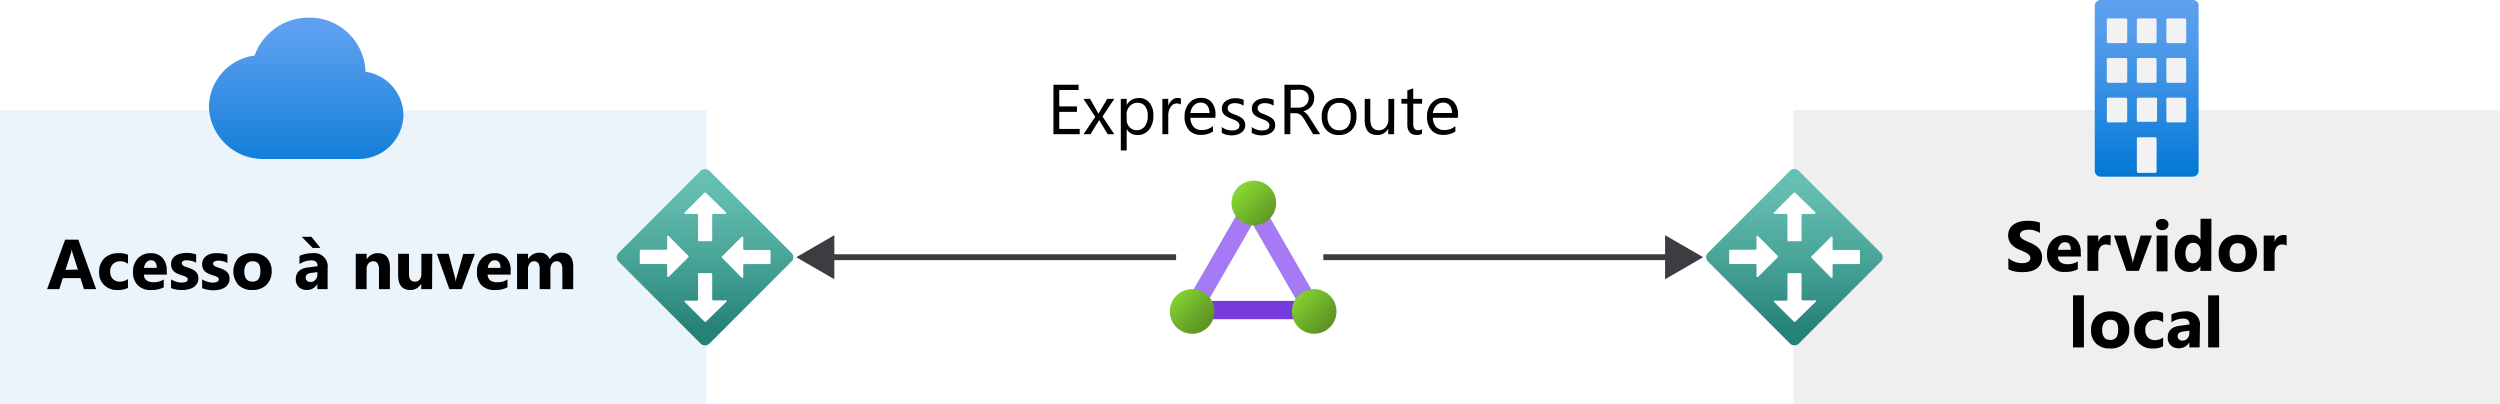 <svg id="Layer_1" data-name="Layer 1" xmlns="http://www.w3.org/2000/svg" xmlns:xlink="http://www.w3.org/1999/xlink" viewBox="0 0 424.56 68.68"><defs><style>.cls-1{fill:#fff;}.cls-2{fill:#0072c6;}.cls-2,.cls-3{opacity:0.08;isolation:isolate;}.cls-3,.cls-5{fill:#3c3c41;}.cls-4{fill:none;stroke:#3c3c41;stroke-miterlimit:10;}.cls-6{fill:url(#linear-gradient);}.cls-7{fill:url(#linear-gradient-2);}.cls-8{fill:url(#linear-gradient-3);}.cls-9{fill:#f2f2f2;}.cls-10{fill:url(#linear-gradient-4);}.cls-11{fill:#a67af4;}.cls-12{fill:#773adc;}.cls-13{fill:url(#linear-gradient-5);}.cls-14{fill:url(#linear-gradient-6);}.cls-15{fill:url(#linear-gradient-7);}</style><linearGradient id="linear-gradient" x1="52" y1="589.22" x2="52" y2="622.23" gradientTransform="translate(0 -590)" gradientUnits="userSpaceOnUse"><stop offset="0.18" stop-color="#5ea0ef"/><stop offset="1" stop-color="#0078d4"/></linearGradient><linearGradient id="linear-gradient-2" x1="118.87" y1="647.72" x2="118.87" y2="619.53" gradientTransform="translate(484.66 -490.04) rotate(45)" gradientUnits="userSpaceOnUse"><stop offset="0" stop-color="#258277"/><stop offset="0.42" stop-color="#49a498"/><stop offset="0.78" stop-color="#60baad"/><stop offset="1" stop-color="#68c2b5"/></linearGradient><linearGradient id="linear-gradient-3" x1="364.57" y1="590" x2="364.57" y2="620" gradientTransform="translate(0 -590)" gradientUnits="userSpaceOnUse"><stop offset="0" stop-color="#5ea0ef"/><stop offset="0.18" stop-color="#559cec"/><stop offset="0.47" stop-color="#3c91e5"/><stop offset="0.84" stop-color="#1380da"/><stop offset="1" stop-color="#0078d4"/></linearGradient><linearGradient id="linear-gradient-4" x1="303.11" y1="647.72" x2="303.11" y2="619.53" gradientTransform="translate(538.85 -620.86) rotate(45)" xlink:href="#linear-gradient-2"/><linearGradient id="linear-gradient-5" x1="207.79" y1="624.06" x2="213.15" y2="629.42" gradientTransform="translate(2.72 -592.01)" gradientUnits="userSpaceOnUse"><stop offset="0" stop-color="#86d633"/><stop offset="1" stop-color="#5e9624"/></linearGradient><linearGradient id="linear-gradient-6" x1="219.99" y1="639.69" x2="225.34" y2="645.06" gradientTransform="translate(0 -590)" xlink:href="#linear-gradient-5"/><linearGradient id="linear-gradient-7" x1="199.25" y1="639.68" x2="204.6" y2="645.03" gradientTransform="translate(0 -590)" xlink:href="#linear-gradient-5"/></defs><title>OJ104738167</title><g id="Shapes"><rect class="cls-1" width="424.56" height="68.68"/><rect class="cls-1" y="18.68" width="120" height="50"/><rect class="cls-2" y="18.68" width="120" height="50"/><rect class="cls-1" x="304.56" y="18.68" width="120" height="50"/><rect class="cls-3" x="304.56" y="18.68" width="120" height="50"/><line class="cls-4" x1="199.73" y1="43.68" x2="140.6" y2="43.68"/><polygon class="cls-5" points="141.69 39.94 135.22 43.68 141.69 47.42 141.69 39.94"/><line class="cls-4" x1="283.86" y1="43.68" x2="224.73" y2="43.68"/><polygon class="cls-5" points="282.77 39.94 289.24 43.68 282.77 47.42 282.77 39.94"/><path class="cls-6" d="M68.52,19.47a7.54,7.54,0,0,0-6.45-7.29A9.48,9.48,0,0,0,52.41,3a9.7,9.7,0,0,0-9.17,6.43,8.92,8.92,0,0,0-7.76,8.71A9.18,9.18,0,0,0,44.8,27H61.11A7.62,7.62,0,0,0,68.52,19.47Z"/><rect class="cls-7" x="108.83" y="32.78" width="21.8" height="21.8" rx="1.01" transform="translate(4.18 97.46) rotate(-45)"/><path class="cls-1" d="M116.3,36.05l3.32-3.32a.18.18,0,0,1,.25,0l3.41,3.32a.16.16,0,0,1,0,.22.17.17,0,0,1-.16.06h-2a.18.18,0,0,0-.17.18h0V40.8a.16.16,0,0,1-.16.16h-2.07a.16.16,0,0,1-.17-.14V36.51a.18.18,0,0,0-.16-.18h-2a.16.16,0,0,1-.16-.18h0Zm7,15.25-3.41,3.32a.18.18,0,0,1-.25,0L116.3,51.3a.18.18,0,0,1,0-.24.14.14,0,0,1,.09,0h2a.18.18,0,0,0,.16-.18V46.55a.17.17,0,0,1,.15-.16h2.09a.17.17,0,0,1,.16.15h0v4.29a.18.18,0,0,0,.17.18h1.95a.16.16,0,0,1,.24,0,.16.16,0,0,1,0,.29Zm-10-4.37V45a.2.2,0,0,0-.18-.17h-4.29a.18.18,0,0,1-.18-.16V42.58a.19.19,0,0,1,.18-.17h4.29a.18.18,0,0,0,.18-.16v-2a.17.17,0,0,1,.09-.21.16.16,0,0,1,.19.07l3.32,3.35a.17.17,0,0,1,0,.23h0L113.58,47a.16.16,0,0,1-.22,0,.18.18,0,0,1-.07-.08Zm12.92-6.64v2a.18.18,0,0,0,.18.16h4.29a.18.18,0,0,1,.17.17v2.07a.17.17,0,0,1-.17.16H126.4a.19.19,0,0,0-.18.17v2a.17.17,0,0,1-.13.18.14.14,0,0,1-.15-.06l-3.32-3.37a.16.16,0,0,1,0-.23h0l3.32-3.3a.15.15,0,0,1,.21,0h0a.12.12,0,0,1,0,0Z"/><path class="cls-8" d="M373.38,1V29a1,1,0,0,1-1,1H356.74a1,1,0,0,1-1-1V1a1,1,0,0,1,1-1h15.67a1,1,0,0,1,1,1Z"/><path id="a1bc77ea-5288-41a0-8f9a-2d282cf54a86" class="cls-9" d="M358.08,3.12H361a.25.25,0,0,1,.25.25V7.08a.26.26,0,0,1-.25.24h-2.95a.25.25,0,0,1-.26-.24h0V3.37a.25.25,0,0,1,.27-.25Zm5.05,0H366a.26.26,0,0,1,.24.25h0V7.08a.24.24,0,0,1-.24.24h-2.86a.26.26,0,0,1-.25-.24h0V3.37a.25.25,0,0,1,.25-.25Zm5.05,0H371a.27.27,0,0,1,.27.25V7.08a.26.26,0,0,1-.27.24h-2.85a.26.26,0,0,1-.25-.24h0V3.37a.25.25,0,0,1,.25-.25Zm-10.1,6.73H361a.26.26,0,0,1,.25.24V13.8a.26.26,0,0,1-.25.26h-2.95a.26.26,0,0,1-.26-.26h0V10.09a.24.24,0,0,1,.26-.24Zm5.05,0H366a.24.24,0,0,1,.24.24h0V13.8a.25.25,0,0,1-.24.26h-2.86a.26.26,0,0,1-.25-.26V10.09a.26.26,0,0,1,.25-.24Zm5.05,0H371a.26.26,0,0,1,.27.24V13.8a.26.26,0,0,1-.26.26h-2.86a.26.26,0,0,1-.25-.26V10.09a.26.26,0,0,1,.25-.24Zm-10.1,6.74H361a.25.25,0,0,1,.25.25h0v3.7a.25.25,0,0,1-.25.25h-2.95a.26.26,0,0,1-.26-.25V16.76a.25.25,0,0,1,.29-.17Zm5.05,0H366a.25.25,0,0,1,.32.13h0v3.71a.26.26,0,0,1-.24.25h-2.95a.25.25,0,0,1-.25-.25h0V16.76a.25.25,0,0,1,.25-.17Zm0,6.72H366a.26.26,0,0,1,.24.25h0v5.56a.24.24,0,0,1-.24.24h-2.86a.26.26,0,0,1-.25-.24V23.56a.26.26,0,0,1,.24-.25Zm5.05-6.72H371a.27.27,0,0,1,.27.25v3.7a.27.27,0,0,1-.27.25h-2.85a.25.25,0,0,1-.25-.25h0V16.76a.24.24,0,0,1,.28-.17Z"/><rect class="cls-10" x="293.83" y="32.78" width="21.8" height="21.8" rx="1.01" transform="translate(58.37 228.27) rotate(-45)"/><path class="cls-1" d="M301.3,36.05l3.32-3.32a.18.18,0,0,1,.25,0l3.41,3.32a.16.16,0,0,1,0,.22.17.17,0,0,1-.16.06h-2a.18.18,0,0,0-.17.18h0V40.8a.16.16,0,0,1-.16.16h-2.07a.16.16,0,0,1-.17-.14V36.51a.18.18,0,0,0-.16-.18h-2a.16.16,0,0,1-.16-.18h0Zm7,15.25-3.41,3.32a.18.18,0,0,1-.25,0L301.3,51.3a.18.18,0,0,1,0-.24.14.14,0,0,1,.09,0h2a.18.18,0,0,0,.16-.18V46.55a.17.17,0,0,1,.15-.16h2.09a.17.17,0,0,1,.16.15h0v4.29a.18.18,0,0,0,.17.18h1.95a.16.16,0,0,1,.24,0,.16.16,0,0,1,0,.29Zm-10-4.37V45a.2.2,0,0,0-.18-.17h-4.29a.18.18,0,0,1-.18-.16V42.58a.19.19,0,0,1,.18-.17h4.29a.18.18,0,0,0,.18-.16v-2a.17.17,0,0,1,.09-.21.16.16,0,0,1,.19.07l3.32,3.35a.17.17,0,0,1,0,.23h0L298.58,47a.16.16,0,0,1-.22,0,.18.18,0,0,1-.07-.08Zm12.92-6.64v2a.18.18,0,0,0,.18.16h4.29a.18.18,0,0,1,.17.17v2.07a.17.17,0,0,1-.17.16H311.4a.19.19,0,0,0-.18.17v2a.17.17,0,0,1-.13.18.14.14,0,0,1-.15-.06l-3.32-3.37a.16.16,0,0,1,0-.23h0l3.32-3.3a.15.15,0,0,1,.21,0h0l0,0Z"/><rect class="cls-11" x="200.22" y="42.07" width="14.93" height="3.11" transform="translate(66.06 201.67) rotate(-60)"/><rect class="cls-11" x="216.31" y="36.41" width="3.11" height="14.93" transform="translate(7.25 114.81) rotate(-30)"/><rect class="cls-12" x="205.18" y="51.1" width="14.93" height="3.11"/><circle class="cls-13" cx="212.93" cy="34.47" r="3.79"/><circle class="cls-14" cx="223.18" cy="52.89" r="3.79"/><circle class="cls-15" cx="202.46" cy="52.89" r="3.79"/></g><path d="M183.36,22.79H178.9v-8.4h4.27v.89h-3.28v2.79h3V19h-3V21.9h3.47Z"/><path d="M189.23,16.79l-2,3,2,3h-1.12l-1.17-1.95q-.12-.18-.27-.45h0s-.11.19-.28.45l-1.2,1.95H184l2-2.94-2-3.06h1.12l1.16,2.05c.09.15.17.31.26.47h0l1.5-2.52Z"/><path d="M191.34,21.92h0v3.63h-1V16.79h1v1.05h0a2.27,2.27,0,0,1,2.07-1.19,2.18,2.18,0,0,1,1.81.81,3.27,3.27,0,0,1,.65,2.15,3.73,3.73,0,0,1-.73,2.42,2.45,2.45,0,0,1-2,.9A2,2,0,0,1,191.34,21.92Zm0-2.42v.84a1.78,1.78,0,0,0,.49,1.26,1.72,1.72,0,0,0,2.59-.15,3,3,0,0,0,.5-1.85,2.47,2.47,0,0,0-.46-1.57,1.54,1.54,0,0,0-1.26-.57,1.7,1.7,0,0,0-1.35.58A2.15,2.15,0,0,0,191.31,19.5Z"/><path d="M200.54,17.76a1.18,1.18,0,0,0-.73-.19,1.23,1.23,0,0,0-1,.58,2.72,2.72,0,0,0-.41,1.58v3.06h-1v-6h1V18h0a2.12,2.12,0,0,1,.63-1,1.42,1.42,0,0,1,.94-.36,1.5,1.5,0,0,1,.58.09Z"/><path d="M206.4,20h-4.23a2.21,2.21,0,0,0,.54,1.55,1.85,1.85,0,0,0,1.41.54,2.94,2.94,0,0,0,1.87-.67v.91a3.52,3.52,0,0,1-2.09.57,2.52,2.52,0,0,1-2-.82,3.31,3.31,0,0,1-.73-2.3,3.33,3.33,0,0,1,.79-2.28,2.55,2.55,0,0,1,2-.88,2.25,2.25,0,0,1,1.82.76,3.18,3.18,0,0,1,.64,2.12Zm-1-.81a2,2,0,0,0-.4-1.3,1.37,1.37,0,0,0-1.1-.46,1.59,1.59,0,0,0-1.16.48,2.24,2.24,0,0,0-.58,1.28Z"/><path d="M207.49,22.57v-1a2.84,2.84,0,0,0,1.73.58c.84,0,1.27-.28,1.27-.84a.76.76,0,0,0-.11-.41,1,1,0,0,0-.29-.29,2.28,2.28,0,0,0-.44-.24l-.53-.21a6.76,6.76,0,0,1-.7-.32,2.29,2.29,0,0,1-.51-.36,1.52,1.52,0,0,1-.3-.46,1.62,1.62,0,0,1-.11-.61,1.39,1.39,0,0,1,.2-.74,1.78,1.78,0,0,1,.51-.55,2.49,2.49,0,0,1,.74-.33,3.41,3.41,0,0,1,.85-.11,3.46,3.46,0,0,1,1.4.27v1a2.74,2.74,0,0,0-1.53-.43,1.75,1.75,0,0,0-.48.06,1.33,1.33,0,0,0-.38.17,1,1,0,0,0-.24.27.77.77,0,0,0-.08.34.87.87,0,0,0,.08.39,1,1,0,0,0,.25.29,2.11,2.11,0,0,0,.4.22l.53.22a6.21,6.21,0,0,1,.72.31,2.82,2.82,0,0,1,.54.36,1.41,1.41,0,0,1,.34.47,1.46,1.46,0,0,1,.12.62,1.42,1.42,0,0,1-.2.78,1.58,1.58,0,0,1-.52.54,2.5,2.5,0,0,1-.76.33,3.68,3.68,0,0,1-.89.1A3.41,3.41,0,0,1,207.49,22.57Z"/><path d="M212.58,22.57v-1a2.84,2.84,0,0,0,1.73.58c.85,0,1.27-.28,1.27-.84a.76.76,0,0,0-.11-.41,1,1,0,0,0-.29-.29,2.28,2.28,0,0,0-.44-.24l-.53-.21a6.76,6.76,0,0,1-.7-.32,2.55,2.55,0,0,1-.51-.36,1.52,1.52,0,0,1-.3-.46,1.63,1.63,0,0,1-.1-.61,1.38,1.38,0,0,1,.19-.74,1.78,1.78,0,0,1,.51-.55,2.61,2.61,0,0,1,.74-.33,3.59,3.59,0,0,1,2.25.16v1a2.71,2.71,0,0,0-1.53-.43,1.75,1.75,0,0,0-.48.06,1.15,1.15,0,0,0-.37.17.76.76,0,0,0-.24.27.67.67,0,0,0-.09.34.75.75,0,0,0,.09.39.81.81,0,0,0,.24.29,2.48,2.48,0,0,0,.4.22l.54.22a6.85,6.85,0,0,1,.71.31,2.82,2.82,0,0,1,.54.36,1.41,1.41,0,0,1,.34.47,1.46,1.46,0,0,1,.12.62,1.5,1.5,0,0,1-.19.78,1.61,1.61,0,0,1-.53.54,2.55,2.55,0,0,1-.75.33,3.82,3.82,0,0,1-.9.1A3.41,3.41,0,0,1,212.58,22.57Z"/><path d="M224.19,22.79H223l-1.41-2.36a5.8,5.8,0,0,0-.37-.55,1.92,1.92,0,0,0-.37-.38,1.49,1.49,0,0,0-.41-.22,2,2,0,0,0-.5-.06h-.81v3.57h-1v-8.4h2.51a3.29,3.29,0,0,1,1,.14,2.38,2.38,0,0,1,.81.41,2.06,2.06,0,0,1,.54.7,2.33,2.33,0,0,1,.19,1,2.28,2.28,0,0,1-.13.8,1.92,1.92,0,0,1-.38.65,2,2,0,0,1-.58.49,3.12,3.12,0,0,1-.77.32v0a1.28,1.28,0,0,1,.36.22,1.58,1.58,0,0,1,.3.28,4,4,0,0,1,.28.37l.31.48Zm-5-7.51v3h1.34a1.91,1.91,0,0,0,.68-.12,1.46,1.46,0,0,0,.54-.32,1.28,1.28,0,0,0,.36-.51,1.6,1.6,0,0,0,.13-.67,1.32,1.32,0,0,0-.44-1.05,1.83,1.83,0,0,0-1.26-.38Z"/><path d="M227.37,22.93a2.79,2.79,0,0,1-2.12-.84,3.1,3.1,0,0,1-.79-2.23,3.24,3.24,0,0,1,.82-2.36,3,3,0,0,1,2.23-.85,2.66,2.66,0,0,1,2.1.83,3.27,3.27,0,0,1,.75,2.29,3.25,3.25,0,0,1-.81,2.3A2.87,2.87,0,0,1,227.37,22.93Zm.07-5.47a1.83,1.83,0,0,0-1.46.63,2.59,2.59,0,0,0-.54,1.74,2.46,2.46,0,0,0,.54,1.68,1.86,1.86,0,0,0,1.46.61,1.79,1.79,0,0,0,1.44-.6,2.65,2.65,0,0,0,.5-1.72,2.66,2.66,0,0,0-.5-1.73A1.76,1.76,0,0,0,227.44,17.46Z"/><path d="M236.75,22.79h-1v-.95h0a2,2,0,0,1-1.85,1.09c-1.43,0-2.14-.85-2.14-2.55V16.79h.95v3.43c0,1.27.49,1.9,1.46,1.9a1.45,1.45,0,0,0,1.15-.52,1.92,1.92,0,0,0,.46-1.35V16.79h1Z"/><path d="M241.47,22.73a1.8,1.8,0,0,1-.9.19c-1,0-1.57-.59-1.57-1.76V17.61h-1v-.82h1V15.33l1-.32v1.78h1.51v.82H240V21a1.45,1.45,0,0,0,.2.86.84.84,0,0,0,.68.26,1,1,0,0,0,.63-.2Z"/><path d="M247.58,20h-4.24a2.3,2.3,0,0,0,.54,1.55,1.87,1.87,0,0,0,1.42.54,2.93,2.93,0,0,0,1.86-.67v.91a3.5,3.5,0,0,1-2.09.57,2.52,2.52,0,0,1-2-.82,3.36,3.36,0,0,1-.73-2.3,3.29,3.29,0,0,1,.8-2.28,2.53,2.53,0,0,1,2-.88,2.25,2.25,0,0,1,1.82.76,3.18,3.18,0,0,1,.65,2.12Zm-1-.81a2,2,0,0,0-.4-1.3,1.36,1.36,0,0,0-1.1-.46,1.55,1.55,0,0,0-1.15.48,2.25,2.25,0,0,0-.59,1.28Z"/><path d="M16.32,49.1H14.26l-.6-1.87h-3l-.59,1.87H8l3.06-8.4h2.24Zm-3.09-3.32L12.33,43a3,3,0,0,1-.14-.75h0a3.16,3.16,0,0,1-.15.73l-.91,2.85Z"/><path d="M21.74,48.88a3.57,3.57,0,0,1-1.81.37,3,3,0,0,1-2.24-.84,2.9,2.9,0,0,1-.86-2.16,3.22,3.22,0,0,1,.92-2.42A3.42,3.42,0,0,1,20.2,43a3.26,3.26,0,0,1,1.54.28V44.8a2.18,2.18,0,0,0-1.3-.43,1.71,1.71,0,0,0-1.26.47,1.74,1.74,0,0,0-.47,1.28,1.69,1.69,0,0,0,.45,1.25,1.61,1.61,0,0,0,1.22.46,2.46,2.46,0,0,0,1.36-.44Z"/><path d="M28.34,46.63H24.43c.06.87.61,1.3,1.64,1.3a3.15,3.15,0,0,0,1.74-.47V48.8a4.5,4.5,0,0,1-2.16.45,3,3,0,0,1-2.25-.81,3,3,0,0,1-.81-2.25,3.19,3.19,0,0,1,.87-2.36A2.87,2.87,0,0,1,25.59,43a2.62,2.62,0,0,1,2,.78,3,3,0,0,1,.72,2.12Zm-1.72-1.14c0-.86-.34-1.29-1-1.29a1,1,0,0,0-.77.37,1.6,1.6,0,0,0-.39.92Z"/><path d="M29.05,48.94v-1.5a3.66,3.66,0,0,0,.91.41,3,3,0,0,0,.86.14,1.84,1.84,0,0,0,.78-.14.42.42,0,0,0,.28-.41.36.36,0,0,0-.13-.29,1.17,1.17,0,0,0-.33-.21,2.52,2.52,0,0,0-.44-.15l-.47-.16a6.21,6.21,0,0,1-.63-.29,2.09,2.09,0,0,1-.45-.36,1.29,1.29,0,0,1-.28-.48,1.76,1.76,0,0,1-.1-.64,1.6,1.6,0,0,1,.22-.86,1.78,1.78,0,0,1,.59-.6,2.68,2.68,0,0,1,.83-.34,4.53,4.53,0,0,1,1-.11,5.52,5.52,0,0,1,.81.06q.42.08.81.18v1.43a2.74,2.74,0,0,0-.75-.3,3.13,3.13,0,0,0-.79-.11,1.27,1.27,0,0,0-.34,0,1.23,1.23,0,0,0-.29.09.49.49,0,0,0-.19.16.32.32,0,0,0-.07.22A.41.41,0,0,0,31,45a1,1,0,0,0,.27.2,1.88,1.88,0,0,0,.38.15l.41.14a6.16,6.16,0,0,1,.67.28,1.94,1.94,0,0,1,.51.36,1.42,1.42,0,0,1,.33.48,1.62,1.62,0,0,1,.12.66,1.69,1.69,0,0,1-.24.91,1.87,1.87,0,0,1-.61.61,2.72,2.72,0,0,1-.89.35,5,5,0,0,1-1,.11A5.41,5.41,0,0,1,29.05,48.94Z"/><path d="M34.33,48.94v-1.5a3.66,3.66,0,0,0,.91.41,3,3,0,0,0,.86.14,1.84,1.84,0,0,0,.78-.14.44.44,0,0,0,.28-.41.36.36,0,0,0-.13-.29,1.33,1.33,0,0,0-.33-.21,2.84,2.84,0,0,0-.44-.15l-.47-.16a6.21,6.21,0,0,1-.63-.29,2.09,2.09,0,0,1-.45-.36,1.29,1.29,0,0,1-.28-.48,1.76,1.76,0,0,1-.1-.64,1.6,1.6,0,0,1,.22-.86,1.85,1.85,0,0,1,.58-.6,2.85,2.85,0,0,1,.84-.34A4.53,4.53,0,0,1,37,43a5.52,5.52,0,0,1,.81.06q.42.08.81.18v1.43a2.74,2.74,0,0,0-.75-.3,3.13,3.13,0,0,0-.79-.11,1.76,1.76,0,0,0-.63.13.49.49,0,0,0-.19.16.32.32,0,0,0-.07.22.37.37,0,0,0,.11.28,1,1,0,0,0,.27.2,1.88,1.88,0,0,0,.38.15l.41.14a6.16,6.16,0,0,1,.67.28,1.94,1.94,0,0,1,.51.36,1.58,1.58,0,0,1,.33.48,1.63,1.63,0,0,1,.11.66,1.69,1.69,0,0,1-.23.91,1.87,1.87,0,0,1-.61.61,2.72,2.72,0,0,1-.89.35,5,5,0,0,1-1,.11A5.41,5.41,0,0,1,34.33,48.94Z"/><path d="M42.86,49.25a3.23,3.23,0,0,1-2.36-.84,3.49,3.49,0,0,1,0-4.62A3.38,3.38,0,0,1,42.94,43a3.2,3.2,0,0,1,2.35.84A3,3,0,0,1,46.14,46a3.2,3.2,0,0,1-.88,2.36A3.24,3.24,0,0,1,42.86,49.25Zm0-4.88a1.23,1.23,0,0,0-1,.45,2,2,0,0,0-.37,1.28c0,1.15.47,1.73,1.4,1.73s1.33-.59,1.33-1.78S43.8,44.37,42.91,44.37Z"/><path d="M55.64,49.1H53.89v-.86h0a2,2,0,0,1-1.78,1,1.9,1.9,0,0,1-1.38-.5,1.79,1.79,0,0,1-.5-1.32c0-1.16.69-1.84,2.07-2l1.63-.21c0-.66-.36-1-1.07-1a3.72,3.72,0,0,0-2,.64V43.46a4.22,4.22,0,0,1,1.06-.35A5.18,5.18,0,0,1,53.07,43a2.27,2.27,0,0,1,2.57,2.56Zm-1.23-7H53.08l-1.84-1.89h1.65Zm-.51,4.51v-.4l-1.09.14q-.9.12-.9.81a.66.66,0,0,0,.22.52.8.8,0,0,0,.59.2,1.1,1.1,0,0,0,.85-.36A1.29,1.29,0,0,0,53.9,46.66Z"/><path d="M66.21,49.1H64.36V45.77c0-.93-.33-1.4-1-1.4a1,1,0,0,0-.79.37,1.4,1.4,0,0,0-.31.94V49.1H60.42v-6h1.85v.95h0A2.12,2.12,0,0,1,64.22,43c1.33,0,2,.83,2,2.48Z"/><path d="M73.38,49.1H71.53v-.91h0a2.11,2.11,0,0,1-1.83,1.06c-1.39,0-2.09-.85-2.09-2.53V43.1h1.85v3.46c0,.84.33,1.27,1,1.27a1,1,0,0,0,.8-.35,1.41,1.41,0,0,0,.3-.95V43.1h1.85Z"/><path d="M80.65,43.1l-2.23,6H76.31l-2.13-6h2l1,3.7a5.17,5.17,0,0,1,.21,1.06h0a6.23,6.23,0,0,1,.22-1l1.06-3.73Z"/><path d="M86.71,46.63H82.8c.06.87.61,1.3,1.64,1.3a3.15,3.15,0,0,0,1.74-.47V48.8a4.5,4.5,0,0,1-2.16.45,3,3,0,0,1-2.25-.81A3,3,0,0,1,81,46.19a3.19,3.19,0,0,1,.87-2.36A2.87,2.87,0,0,1,84,43a2.6,2.6,0,0,1,2,.78,3,3,0,0,1,.72,2.12ZM85,45.49q0-1.29-1-1.29a1,1,0,0,0-.77.37,1.6,1.6,0,0,0-.39.92Z"/><path d="M97.34,49.1H95.5V45.68c0-.87-.33-1.31-1-1.31a.88.88,0,0,0-.74.39,1.65,1.65,0,0,0-.29,1V49.1H91.65V45.64c0-.85-.31-1.27-.94-1.27a.91.91,0,0,0-.76.38,1.65,1.65,0,0,0-.28,1V49.1H87.81v-6h1.86V44h0a2.33,2.33,0,0,1,.8-.79,2.26,2.26,0,0,1,1.14-.3,1.73,1.73,0,0,1,1.74,1.12,2.23,2.23,0,0,1,2-1.12c1.31,0,2,.81,2,2.42Z"/><path d="M341.07,45.71V43.83a3.68,3.68,0,0,0,1.11.65,3.61,3.61,0,0,0,1.2.21,2.93,2.93,0,0,0,.63-.06,1.82,1.82,0,0,0,.44-.18.87.87,0,0,0,.27-.27.69.69,0,0,0,.09-.34.77.77,0,0,0-.14-.44,1.52,1.52,0,0,0-.39-.36,3.74,3.74,0,0,0-.57-.31l-.72-.31a3.66,3.66,0,0,1-1.47-1,2.38,2.38,0,0,1-.22-2.55,2.07,2.07,0,0,1,.72-.78,3.33,3.33,0,0,1,1.05-.45,5.72,5.72,0,0,1,1.26-.14,6.86,6.86,0,0,1,1.17.08,4.37,4.37,0,0,1,.93.24v1.75a2.9,2.9,0,0,0-.46-.26l-.51-.18a5,5,0,0,0-.53-.11l-.49,0a2.68,2.68,0,0,0-.59.06,1.62,1.62,0,0,0-.44.17.81.81,0,0,0-.28.27.67.67,0,0,0,0,.72,1.17,1.17,0,0,0,.31.32,3.3,3.3,0,0,0,.5.29l.66.3a7,7,0,0,1,.91.45,3.15,3.15,0,0,1,.69.53,2.08,2.08,0,0,1,.44.69,2.4,2.4,0,0,1,.15.89,2.37,2.37,0,0,1-.27,1.18,2.05,2.05,0,0,1-.72.77,3.24,3.24,0,0,1-1.06.43,6.61,6.61,0,0,1-1.28.13,7,7,0,0,1-1.32-.12A3.81,3.81,0,0,1,341.07,45.71Z"/><path d="M353.39,43.56h-3.91c.06.87.61,1.31,1.64,1.31a3.24,3.24,0,0,0,1.74-.47v1.33a4.5,4.5,0,0,1-2.16.45,2.81,2.81,0,0,1-3.06-3,3.2,3.2,0,0,1,.87-2.37,2.91,2.91,0,0,1,2.13-.88,2.6,2.6,0,0,1,2,.78,3,3,0,0,1,.72,2.12Zm-1.72-1.14c0-.86-.34-1.29-1-1.29a1,1,0,0,0-.77.37,1.6,1.6,0,0,0-.39.92Z"/><path d="M358.41,41.7a1.66,1.66,0,0,0-.78-.18,1.15,1.15,0,0,0-.95.44,2,2,0,0,0-.34,1.21V46h-1.85V40h1.85v1.11h0A1.59,1.59,0,0,1,358,39.93a1.14,1.14,0,0,1,.46.07Z"/><path d="M365.46,40l-2.23,6h-2.11L359,40h2l1,3.7a6,6,0,0,1,.2,1.06h0a5.21,5.21,0,0,1,.21-1L363.53,40Z"/><path d="M367.19,39.08a1.07,1.07,0,0,1-.77-.28.88.88,0,0,1-.3-.68.87.87,0,0,1,.3-.68,1.16,1.16,0,0,1,.77-.26,1.14,1.14,0,0,1,.77.26.87.87,0,0,1,.3.68.89.89,0,0,1-.3.69A1.1,1.1,0,0,1,367.19,39.08Zm.91,7h-1.85V40h1.85Z"/><path d="M375.53,46h-1.85v-.82h0a2.09,2.09,0,0,1-1.86,1,2.28,2.28,0,0,1-1.81-.8,3.25,3.25,0,0,1-.68-2.21,3.6,3.6,0,0,1,.75-2.39,2.48,2.48,0,0,1,2-.9,1.68,1.68,0,0,1,1.62.84h0V37.15h1.85Zm-1.81-2.92v-.45a1.45,1.45,0,0,0-.34-1,1.12,1.12,0,0,0-.89-.39,1.1,1.1,0,0,0-1,.49,2.23,2.23,0,0,0-.34,1.32,2,2,0,0,0,.33,1.22,1.18,1.18,0,0,0,1.84,0A1.87,1.87,0,0,0,373.72,43.11Z"/><path d="M380,46.18a3.24,3.24,0,0,1-2.36-.84,3.06,3.06,0,0,1-.85-2.29,3,3,0,0,1,.89-2.32,3.35,3.35,0,0,1,2.4-.85,3.21,3.21,0,0,1,2.35.85,3,3,0,0,1,.85,2.22,3.15,3.15,0,0,1-.88,2.36A3.24,3.24,0,0,1,380,46.18ZM380,41.3a1.23,1.23,0,0,0-1,.45,2,2,0,0,0-.36,1.28c0,1.15.46,1.73,1.39,1.73s1.33-.59,1.33-1.78S380.89,41.3,380,41.3Z"/><path d="M388.34,41.7a1.61,1.61,0,0,0-.78-.18,1.14,1.14,0,0,0-.94.44,1.93,1.93,0,0,0-.34,1.21V46h-1.85V40h1.85v1.11h0a1.6,1.6,0,0,1,1.59-1.21,1.12,1.12,0,0,1,.45.07Z"/><path d="M353.9,59h-1.85V50.15h1.85Z"/><path d="M358.32,59.18a3.24,3.24,0,0,1-2.36-.84,3.06,3.06,0,0,1-.85-2.29,3,3,0,0,1,.89-2.32,3.35,3.35,0,0,1,2.4-.85,3.21,3.21,0,0,1,2.35.85A3,3,0,0,1,361.6,56a3.15,3.15,0,0,1-.88,2.36A3.24,3.24,0,0,1,358.32,59.18Zm.05-4.88a1.23,1.23,0,0,0-1,.45A2,2,0,0,0,357,56c0,1.15.46,1.73,1.39,1.73s1.33-.59,1.33-1.78S359.26,54.3,358.37,54.3Z"/><path d="M367.35,58.81a3.6,3.6,0,0,1-1.81.37,3,3,0,0,1-2.24-.84,2.9,2.9,0,0,1-.86-2.16,3.18,3.18,0,0,1,.92-2.41,3.38,3.38,0,0,1,2.45-.89,3.13,3.13,0,0,1,1.54.29v1.57a2.13,2.13,0,0,0-1.3-.44,1.71,1.71,0,0,0-1.26.47,1.74,1.74,0,0,0-.47,1.28,1.72,1.72,0,0,0,.45,1.26,1.62,1.62,0,0,0,1.22.45,2.47,2.47,0,0,0,1.36-.43Z"/><path d="M373.55,59H371.8v-.86h0a2,2,0,0,1-1.79,1,1.9,1.9,0,0,1-1.38-.5,1.79,1.79,0,0,1-.5-1.32q0-1.74,2.07-2l1.63-.22c0-.66-.35-1-1.07-1a3.66,3.66,0,0,0-2,.64V53.39a4.57,4.57,0,0,1,1.05-.35,5.77,5.77,0,0,1,1.22-.16,2.27,2.27,0,0,1,2.57,2.57Zm-1.74-2.44v-.4l-1.09.14q-.9.12-.9.81a.65.65,0,0,0,.22.52.8.8,0,0,0,.59.21,1.07,1.07,0,0,0,.85-.37A1.29,1.29,0,0,0,371.81,56.59Z"/><path d="M376.87,59H375V50.15h1.85Z"/></svg>